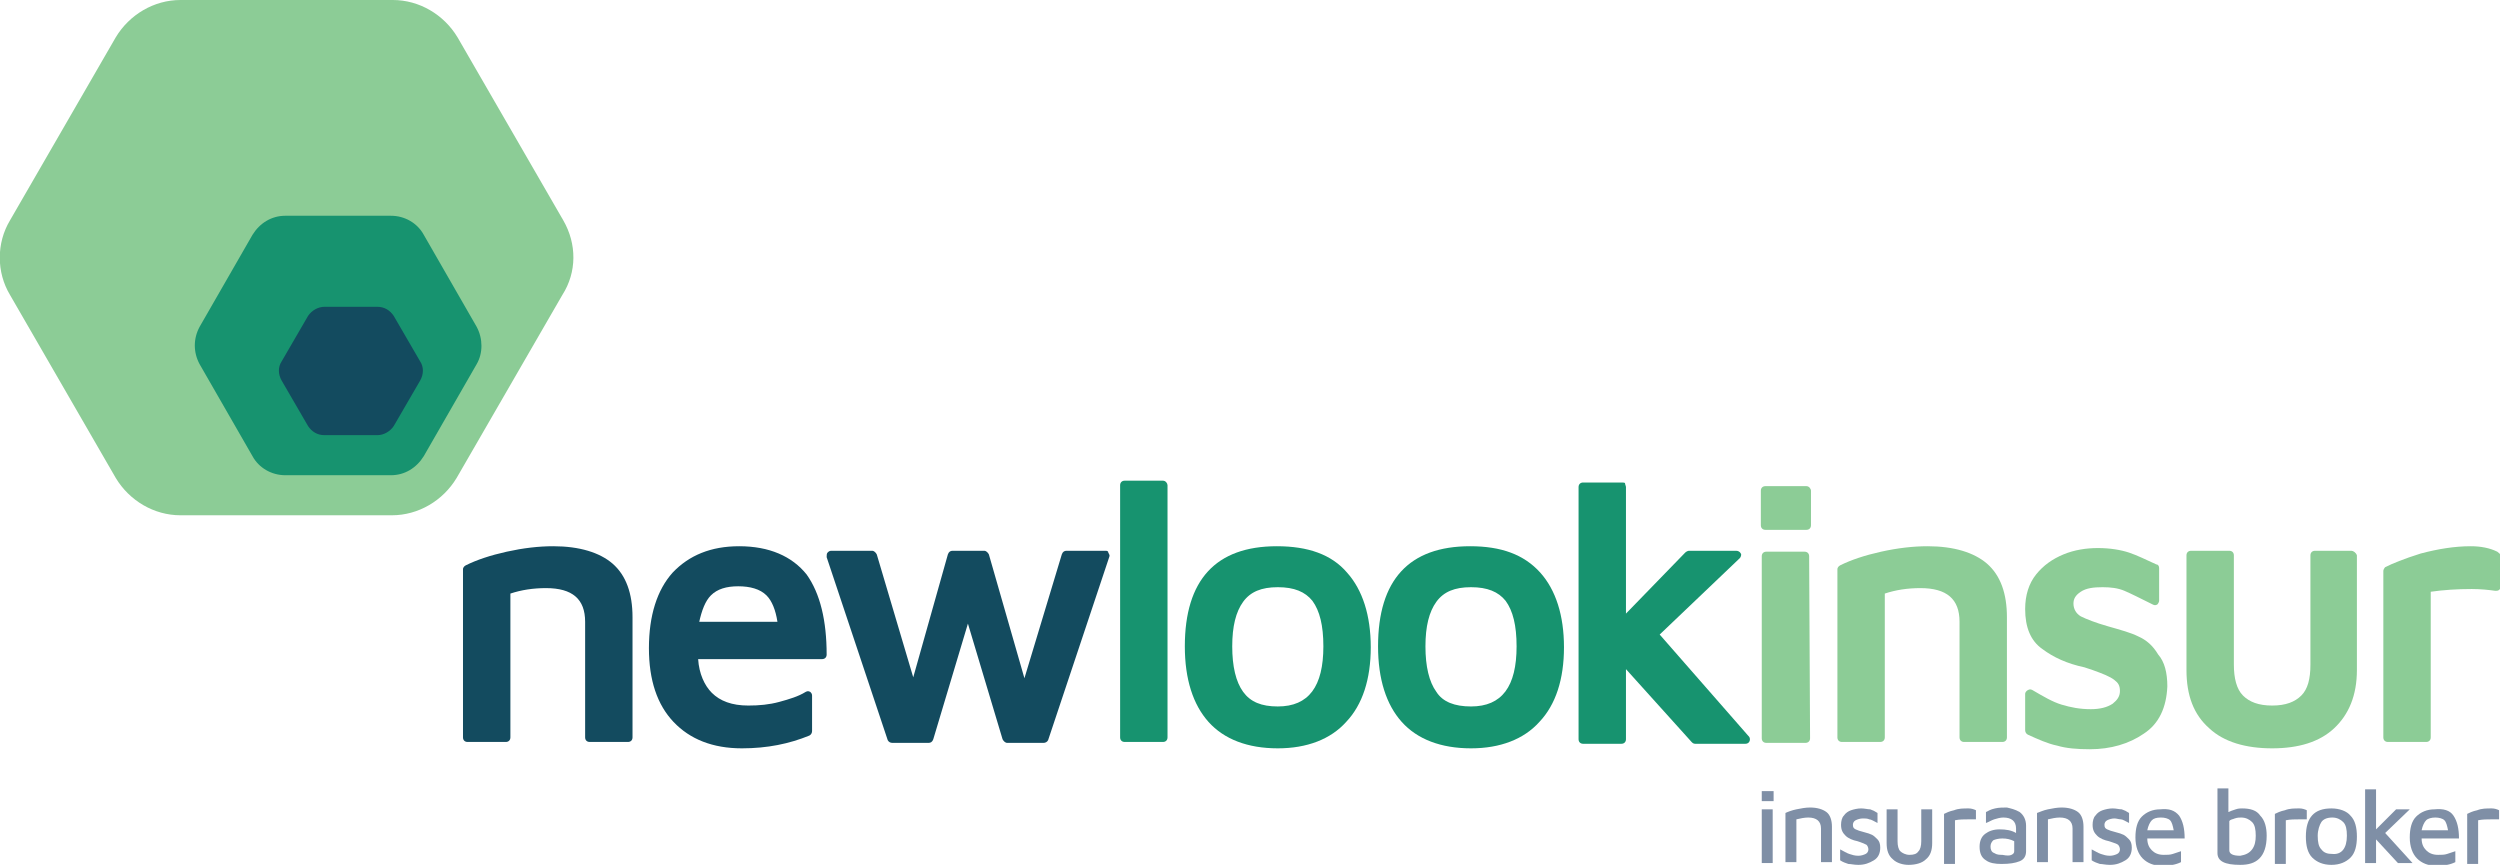 <svg width="370" height="128" viewBox="0 0 370 128" fill="none" xmlns="http://www.w3.org/2000/svg">
<g clip-path="url(#clip0)">
<path d="M260.74 118.568V117.086H262.494V118.568H260.74ZM260.74 127.731V119.781H262.359V127.731H260.74Z" fill="#7F8FA6"/>
<path d="M265.866 119.781C266.54 119.646 267.215 119.512 267.889 119.512C268.968 119.512 269.778 119.781 270.317 120.185C270.857 120.589 271.127 121.398 271.127 122.341V127.596H269.508V122.611C269.508 121.533 268.833 120.994 267.619 120.994C267.08 120.994 266.405 121.128 265.866 121.263V127.596H264.247V120.32C264.517 120.185 265.191 119.916 265.866 119.781Z" fill="#7F8FA6"/>
<path d="M273.555 127.865C273.15 127.731 272.745 127.596 272.341 127.326V125.709C272.88 125.979 273.285 126.248 273.689 126.383C274.094 126.518 274.499 126.653 275.038 126.653C275.443 126.653 275.848 126.518 276.117 126.383C276.387 126.248 276.522 125.979 276.522 125.709C276.522 125.44 276.387 125.171 276.252 125.036C275.983 124.901 275.713 124.766 275.308 124.632L274.903 124.497C274.229 124.362 273.555 124.093 273.15 123.688C272.745 123.284 272.475 122.88 272.475 122.072C272.475 121.533 272.61 120.994 272.88 120.724C273.15 120.32 273.555 120.051 273.959 119.916C274.364 119.781 274.903 119.646 275.443 119.646C275.983 119.646 276.387 119.781 276.792 119.781C277.197 119.916 277.466 120.051 277.871 120.32V121.802C277.331 121.533 276.927 121.263 276.657 121.263C276.387 121.128 275.983 121.128 275.713 121.128C275.308 121.128 274.903 121.263 274.634 121.398C274.364 121.533 274.229 121.802 274.229 122.072C274.229 122.476 274.364 122.611 274.634 122.745C274.903 122.88 275.308 123.015 275.848 123.149C276.387 123.284 276.792 123.419 277.062 123.554C277.331 123.688 277.601 123.958 277.871 124.227C278.141 124.497 278.276 124.901 278.276 125.44C278.276 126.248 278.006 126.922 277.331 127.326C276.657 127.731 275.983 128 275.038 128C274.364 128 273.959 127.865 273.555 127.865Z" fill="#7F8FA6"/>
<path d="M280.164 127.192C279.49 126.653 279.22 125.844 279.22 124.766V119.781H280.839V124.497C280.839 125.171 280.973 125.709 281.243 125.979C281.513 126.248 282.053 126.518 282.592 126.518C283.267 126.518 283.671 126.383 283.941 125.979C284.211 125.709 284.346 125.171 284.346 124.497V119.781H285.964V124.766C285.964 125.844 285.695 126.653 285.02 127.192C284.481 127.731 283.536 128 282.457 128C281.648 128 280.704 127.731 280.164 127.192Z" fill="#7F8FA6"/>
<path d="M287.718 120.455C287.988 120.32 288.527 120.051 289.202 119.916C289.876 119.646 290.55 119.646 291.36 119.646C291.764 119.646 292.169 119.781 292.439 119.916V121.263C292.169 121.263 291.764 121.263 291.36 121.263C290.685 121.263 290.011 121.263 289.336 121.398V127.865H287.718V120.455Z" fill="#7F8FA6"/>
<path d="M298.914 120.185C299.453 120.589 299.858 121.263 299.858 122.206V125.979C299.858 126.653 299.588 127.192 298.914 127.461C298.239 127.731 297.43 127.865 296.216 127.865C295.272 127.865 294.462 127.731 293.923 127.326C293.248 126.922 292.979 126.248 292.979 125.305C292.979 124.497 293.248 123.823 293.788 123.419C294.327 123.015 295.002 122.745 295.946 122.745C296.89 122.745 297.7 122.88 298.374 123.284V122.611C298.374 121.533 297.7 120.994 296.486 120.994C296.081 120.994 295.541 121.128 295.137 121.263C294.732 121.398 294.327 121.667 293.923 121.802V120.185C294.193 120.051 294.597 119.781 295.272 119.646C295.811 119.512 296.486 119.512 297.025 119.512C297.565 119.646 298.239 119.781 298.914 120.185ZM297.7 126.518C297.969 126.383 298.104 126.248 298.104 125.979V124.497C297.565 124.227 297.025 124.093 296.351 124.093C295.811 124.093 295.272 124.227 295.002 124.362C294.732 124.632 294.597 124.901 294.597 125.305C294.597 125.709 294.732 126.114 295.137 126.248C295.541 126.518 295.946 126.518 296.351 126.518C297.025 126.653 297.43 126.653 297.7 126.518Z" fill="#7F8FA6"/>
<path d="M303.095 119.781C303.77 119.646 304.444 119.512 305.118 119.512C306.198 119.512 307.007 119.781 307.546 120.185C308.086 120.589 308.356 121.398 308.356 122.341V127.596H306.737V122.611C306.737 121.533 306.063 120.994 304.849 120.994C304.309 120.994 303.635 121.128 303.095 121.263V127.596H301.477V120.32C301.881 120.185 302.421 119.916 303.095 119.781Z" fill="#7F8FA6"/>
<path d="M310.784 127.865C310.379 127.731 309.974 127.596 309.57 127.326V125.709C310.109 125.979 310.514 126.248 310.919 126.383C311.323 126.518 311.728 126.653 312.268 126.653C312.672 126.653 313.077 126.518 313.347 126.383C313.617 126.248 313.751 125.979 313.751 125.709C313.751 125.44 313.616 125.171 313.482 125.036C313.347 124.901 312.942 124.766 312.537 124.632L312.133 124.497C311.458 124.362 310.784 124.093 310.379 123.688C309.975 123.284 309.705 122.88 309.705 122.072C309.705 121.533 309.84 120.994 310.109 120.724C310.379 120.32 310.784 120.051 311.188 119.916C311.593 119.781 312.133 119.646 312.672 119.646C313.212 119.646 313.617 119.781 314.021 119.781C314.426 119.916 314.696 120.051 315.1 120.32V121.802C314.561 121.533 314.156 121.263 313.886 121.263C313.616 121.263 313.212 121.128 312.942 121.128C312.537 121.128 312.133 121.263 311.863 121.398C311.593 121.533 311.458 121.802 311.458 122.072C311.458 122.476 311.593 122.611 311.863 122.745C312.133 122.88 312.537 123.015 313.077 123.149C313.617 123.284 314.021 123.419 314.291 123.554C314.561 123.688 314.831 123.958 315.1 124.227C315.37 124.497 315.505 124.901 315.505 125.44C315.505 126.248 315.235 126.922 314.561 127.326C313.886 127.731 313.212 128 312.268 128C311.593 128 311.188 127.865 310.784 127.865Z" fill="#7F8FA6"/>
<path d="M322.519 120.724C323.059 121.533 323.328 122.611 323.328 124.093H317.798C317.798 124.901 318.068 125.44 318.472 125.844C318.877 126.248 319.417 126.518 320.226 126.518C320.766 126.518 321.17 126.518 321.575 126.383C321.98 126.248 322.384 126.114 322.789 125.979V127.596C321.98 128 321.035 128.135 319.956 128.135C318.742 128.135 317.798 127.731 317.124 127.057C316.449 126.383 316.044 125.305 316.044 123.958C316.044 122.611 316.314 121.533 316.989 120.859C317.663 120.185 318.607 119.781 319.686 119.781C321.035 119.646 321.845 119.916 322.519 120.724ZM318.472 121.398C318.203 121.667 317.933 122.206 317.798 122.88H321.71C321.575 122.206 321.44 121.667 321.17 121.398C320.9 121.128 320.361 120.994 319.821 120.994C319.147 120.994 318.742 121.128 318.472 121.398Z" fill="#7F8FA6"/>
<path d="M334.524 120.724C335.199 121.398 335.468 122.476 335.468 123.688C335.468 125.305 335.064 126.383 334.389 127.057C333.715 127.731 332.771 128 331.557 128C329.264 128 328.184 127.461 328.184 126.248V116.682H329.803V120.185C330.073 120.051 330.478 119.916 330.882 119.781C331.287 119.646 331.557 119.646 331.826 119.646C333.04 119.646 333.985 119.916 334.524 120.724ZM333.31 125.709C333.715 125.171 333.85 124.497 333.85 123.688C333.85 122.745 333.715 122.072 333.31 121.667C332.906 121.263 332.366 120.994 331.692 120.994C331.422 120.994 331.152 120.994 330.747 121.128C330.478 121.263 330.073 121.263 329.938 121.533V125.844C329.938 126.383 330.478 126.653 331.557 126.653C332.366 126.518 332.906 126.248 333.31 125.709Z" fill="#7F8FA6"/>
<path d="M336.682 120.455C336.952 120.32 337.492 120.051 338.166 119.916C338.841 119.646 339.515 119.646 340.324 119.646C340.729 119.646 341.134 119.781 341.404 119.916V121.263C341.134 121.263 340.729 121.263 340.324 121.263C339.65 121.263 338.976 121.263 338.301 121.398V127.865H336.682V120.455Z" fill="#7F8FA6"/>
<path d="M342.213 126.922C341.538 126.248 341.269 125.171 341.269 123.823C341.269 120.994 342.483 119.646 345.046 119.646C346.26 119.646 347.339 120.051 347.878 120.724C348.553 121.398 348.822 122.476 348.822 123.823C348.822 125.171 348.553 126.248 347.878 126.922C347.204 127.596 346.26 128 345.046 128C343.832 128 342.887 127.596 342.213 126.922ZM347.339 123.688C347.339 122.745 347.204 122.072 346.799 121.667C346.394 121.263 345.855 120.994 345.18 120.994C344.371 120.994 343.832 121.263 343.562 121.667C343.292 122.072 343.022 122.88 343.022 123.688C343.022 124.632 343.157 125.305 343.562 125.709C343.966 126.248 344.506 126.383 345.18 126.383C346.529 126.518 347.339 125.575 347.339 123.688Z" fill="#7F8FA6"/>
<path d="M357.051 127.731H354.892L351.655 124.227V127.731H350.036V116.817H351.655V122.745L354.623 119.781H356.646L353.004 123.284L357.051 127.731Z" fill="#7F8FA6"/>
<path d="M363.121 120.724C363.66 121.533 363.93 122.611 363.93 124.093H358.4C358.4 124.901 358.669 125.44 359.074 125.844C359.479 126.248 360.018 126.518 360.828 126.518C361.367 126.518 361.772 126.518 362.176 126.383C362.581 126.248 362.986 126.114 363.39 125.979V127.596C362.581 128 361.637 128.135 360.558 128.135C359.344 128.135 358.4 127.731 357.725 127.057C357.051 126.383 356.646 125.305 356.646 123.958C356.646 122.611 356.916 121.533 357.59 120.859C358.265 120.185 359.209 119.781 360.288 119.781C361.637 119.646 362.581 119.916 363.121 120.724ZM359.074 121.398C358.804 121.667 358.534 122.206 358.4 122.88H362.311C362.176 122.206 362.042 121.667 361.772 121.398C361.502 121.128 360.962 120.994 360.423 120.994C359.883 120.994 359.344 121.128 359.074 121.398Z" fill="#7F8FA6"/>
<path d="M365.144 120.455C365.414 120.32 365.953 120.051 366.628 119.916C367.302 119.646 367.977 119.646 368.786 119.646C369.191 119.646 369.595 119.781 369.865 119.916V121.263C369.595 121.263 369.191 121.263 368.786 121.263C368.112 121.263 367.437 121.263 366.763 121.398V127.865H365.144V120.455Z" fill="#7F8FA6"/>
<path d="M267.35 71.95H261.28C260.875 71.95 260.605 72.219 260.605 72.623V77.743C260.605 78.147 260.875 78.417 261.28 78.417H267.35C267.754 78.417 268.024 78.147 268.024 77.743V72.623C268.024 72.354 267.754 71.95 267.35 71.95Z" fill="#8CCC96"/>
<path d="M81.877 80.842C79.719 80.842 77.426 81.112 74.998 81.65C72.57 82.189 70.547 82.863 68.928 83.672C68.658 83.806 68.523 84.076 68.523 84.21V109.137C68.523 109.541 68.793 109.811 69.198 109.811H74.863C75.268 109.811 75.538 109.541 75.538 109.137V87.848C77.156 87.309 78.91 87.04 80.798 87.04C84.71 87.04 86.599 88.657 86.599 92.025V109.137C86.599 109.541 86.868 109.811 87.273 109.811H92.938C93.343 109.811 93.613 109.541 93.613 109.137V91.352C93.613 87.848 92.669 85.154 90.645 83.402C88.757 81.785 85.789 80.842 81.877 80.842Z" fill="#134B5F"/>
<path d="M109.395 80.842C105.213 80.842 101.976 82.189 99.548 84.749C97.255 87.309 96.041 91.082 96.041 95.933C96.041 100.648 97.255 104.286 99.683 106.846C102.111 109.406 105.483 110.754 109.799 110.754C113.576 110.754 116.814 110.08 119.781 108.867C120.051 108.733 120.186 108.463 120.186 108.194V102.939C120.186 102.669 120.051 102.535 119.916 102.4C119.646 102.265 119.511 102.265 119.242 102.4C118.163 103.074 116.814 103.478 115.33 103.882C113.846 104.286 112.362 104.421 110.744 104.421C108.316 104.421 106.562 103.747 105.348 102.535C104.269 101.457 103.46 99.705 103.325 97.549H121.67C122.074 97.549 122.344 97.28 122.344 96.876C122.344 91.891 121.4 87.848 119.377 85.019C117.218 82.324 113.846 80.842 109.395 80.842ZM103.46 92.16C103.864 90.274 104.404 88.926 105.213 88.118C106.157 87.175 107.506 86.77 109.26 86.77C111.013 86.77 112.497 87.175 113.441 88.118C114.251 88.926 114.79 90.274 115.06 92.025H103.46V92.16Z" fill="#134B5F"/>
<path d="M163.62 81.516H157.82C157.55 81.516 157.28 81.65 157.145 82.055L151.615 100.379L146.354 82.055C146.219 81.785 145.95 81.516 145.68 81.516H140.959C140.689 81.516 140.419 81.65 140.284 82.055L135.159 100.244L129.763 82.055C129.628 81.785 129.358 81.516 129.089 81.516H123.019C122.749 81.516 122.614 81.65 122.479 81.785C122.344 81.92 122.344 82.189 122.344 82.459L131.382 109.541C131.517 109.811 131.786 109.945 132.056 109.945H137.452C137.721 109.945 137.991 109.811 138.126 109.406L143.252 92.295L148.378 109.406C148.513 109.676 148.782 109.945 149.052 109.945H154.448C154.717 109.945 154.987 109.811 155.122 109.541L164.16 82.459C164.295 82.189 164.16 82.055 164.025 81.785C164.025 81.516 163.755 81.516 163.62 81.516Z" fill="#134B5F"/>
<path d="M172.118 71.141H166.453C166.048 71.141 165.778 71.41 165.778 71.815V109.137C165.778 109.541 166.048 109.811 166.453 109.811H172.118C172.523 109.811 172.793 109.541 172.793 109.137V71.815C172.793 71.545 172.523 71.141 172.118 71.141Z" fill="#17936F"/>
<path d="M188.979 80.842C179.942 80.842 175.355 85.827 175.355 95.663C175.355 100.514 176.569 104.286 178.863 106.846C181.156 109.406 184.663 110.754 189.114 110.754C193.431 110.754 196.938 109.406 199.231 106.846C201.659 104.286 202.873 100.514 202.873 95.798C202.873 91.082 201.659 87.309 199.366 84.749C197.073 82.055 193.565 80.842 188.979 80.842ZM183.988 102.4C182.909 100.918 182.37 98.627 182.37 95.663C182.37 92.699 182.909 90.543 183.988 89.061C185.067 87.579 186.686 86.905 189.114 86.905C191.542 86.905 193.161 87.579 194.24 88.926C195.319 90.408 195.859 92.564 195.859 95.663C195.859 101.592 193.7 104.556 189.114 104.556C186.686 104.556 185.067 103.882 183.988 102.4Z" fill="#17936F"/>
<path d="M217.576 80.842C208.538 80.842 203.952 85.827 203.952 95.663C203.952 100.514 205.166 104.286 207.459 106.846C209.752 109.406 213.259 110.754 217.711 110.754C222.027 110.754 225.534 109.406 227.827 106.846C230.255 104.286 231.469 100.514 231.469 95.798C231.469 91.082 230.255 87.309 227.962 84.749C225.534 82.055 222.162 80.842 217.576 80.842ZM212.585 102.4C211.506 100.918 210.966 98.627 210.966 95.663C210.966 92.699 211.506 90.543 212.585 89.061C213.664 87.579 215.283 86.905 217.711 86.905C220.139 86.905 221.757 87.579 222.836 88.926C223.915 90.408 224.455 92.564 224.455 95.663C224.455 101.592 222.297 104.556 217.711 104.556C215.283 104.556 213.529 103.882 212.585 102.4Z" fill="#17936F"/>
<path d="M245.633 93.912L257.503 82.594C257.638 82.459 257.773 82.055 257.638 81.92C257.503 81.65 257.233 81.516 256.963 81.516H249.949C249.814 81.516 249.544 81.65 249.409 81.785L240.642 90.813V72.084C240.642 71.95 240.507 71.68 240.507 71.545C240.507 71.41 240.237 71.41 239.967 71.41H234.302C233.897 71.41 233.627 71.68 233.627 72.084V109.406C233.627 109.811 233.897 110.08 234.302 110.08H239.967C240.372 110.08 240.642 109.811 240.642 109.406V99.032L250.354 109.811C250.489 109.945 250.623 110.08 250.893 110.08H258.312C258.717 110.08 258.987 109.811 258.987 109.406C258.987 109.137 258.852 109.002 258.717 108.867L245.633 93.912Z" fill="#17936F"/>
<path d="M267.754 82.324C267.754 81.92 267.485 81.65 267.08 81.65H261.415C261.01 81.65 260.74 81.92 260.74 82.324V109.272C260.74 109.676 261.01 109.945 261.415 109.945H267.215C267.619 109.945 267.889 109.676 267.889 109.272V109.137L267.754 82.324Z" fill="#8CCC96"/>
<path d="M285.29 80.842C283.132 80.842 280.838 81.112 278.41 81.65C275.982 82.189 273.959 82.863 272.341 83.672C272.071 83.806 271.936 84.076 271.936 84.21V109.137C271.936 109.541 272.206 109.811 272.61 109.811H278.276C278.68 109.811 278.95 109.541 278.95 109.137V87.848C280.569 87.309 282.322 87.04 284.211 87.04C288.122 87.04 290.011 88.657 290.011 92.025V109.137C290.011 109.541 290.281 109.811 290.685 109.811H296.351C296.755 109.811 297.025 109.541 297.025 109.137V91.352C297.025 87.848 296.081 85.154 294.058 83.402C292.169 81.785 289.202 80.842 285.29 80.842Z" fill="#8CCC96"/>
<path d="M316.449 94.181C315.37 93.642 313.886 93.238 311.998 92.699C310.109 92.16 308.76 91.621 307.951 91.217C307.277 90.813 306.872 90.139 306.872 89.331C306.872 88.657 307.142 88.118 307.951 87.579C308.76 87.04 309.84 86.905 311.188 86.905C312.402 86.905 313.482 87.04 314.426 87.444C315.37 87.848 316.719 88.522 318.607 89.465C318.877 89.6 319.012 89.6 319.282 89.465C319.417 89.331 319.552 89.061 319.552 88.926V84.076C319.552 83.806 319.417 83.537 319.147 83.537C317.663 82.863 316.314 82.189 315.1 81.785C313.886 81.381 312.268 81.112 310.514 81.112C308.76 81.112 307.007 81.381 305.388 82.055C303.77 82.728 302.421 83.672 301.342 85.019C300.262 86.366 299.723 88.118 299.723 90.139C299.723 92.834 300.532 94.855 302.286 96.067C303.904 97.28 305.928 98.223 308.491 98.762L309.705 99.166C311.188 99.705 312.268 100.109 312.942 100.648C313.482 101.053 313.751 101.457 313.751 102.265C313.751 103.074 313.347 103.613 312.672 104.152C311.863 104.691 310.784 104.96 309.435 104.96C307.816 104.96 306.467 104.691 305.118 104.286C303.77 103.882 302.421 103.074 300.802 102.131C300.532 101.996 300.397 101.996 300.128 102.131C299.858 102.265 299.723 102.535 299.723 102.669V108.059C299.723 108.328 299.858 108.598 300.128 108.733C301.611 109.406 303.095 110.08 304.444 110.349C305.793 110.754 307.412 110.888 309.3 110.888C312.402 110.888 315.1 110.08 317.258 108.598C319.552 107.116 320.631 104.691 320.766 101.592C320.766 99.57 320.361 97.954 319.417 96.876C318.607 95.528 317.663 94.72 316.449 94.181Z" fill="#8CCC96"/>
<path d="M348.013 81.516H342.618C342.213 81.516 341.943 81.785 341.943 82.189V98.358C341.943 100.514 341.538 101.996 340.594 102.939C339.65 103.882 338.301 104.421 336.278 104.421C334.254 104.421 332.906 103.882 331.961 102.939C331.017 101.996 330.612 100.379 330.612 98.358V82.189C330.612 81.785 330.343 81.516 329.938 81.516H324.273C323.868 81.516 323.598 81.785 323.598 82.189V99.166C323.598 102.939 324.677 105.768 326.97 107.789C329.129 109.811 332.366 110.754 336.278 110.754C340.19 110.754 343.292 109.811 345.45 107.789C347.608 105.768 348.822 102.939 348.822 99.166V82.189C348.688 81.785 348.283 81.516 348.013 81.516Z" fill="#8CCC96"/>
<path d="M369.595 81.65C368.516 81.112 367.167 80.842 365.684 80.842C363.256 80.842 360.828 81.246 358.265 81.92C355.702 82.728 354.083 83.402 353.004 83.941C352.869 84.076 352.734 84.345 352.734 84.48V109.137C352.734 109.541 353.004 109.811 353.409 109.811H359.074C359.479 109.811 359.748 109.541 359.748 109.137V87.579C361.637 87.309 363.66 87.175 365.818 87.175C367.167 87.175 368.381 87.309 369.326 87.444C369.46 87.444 369.73 87.444 369.865 87.309C370 87.175 370.135 87.04 370.135 86.77V82.189C370 81.92 369.73 81.785 369.595 81.65Z" fill="#8CCC96"/>
<path d="M83.362 32.606L67.715 5.524C65.691 2.156 62.049 0 58.138 0H26.709C22.797 0 19.155 2.156 17.131 5.524L1.484 32.606C-0.539 35.975 -0.539 40.286 1.484 43.655L17.131 70.737C19.155 74.105 22.797 76.261 26.709 76.261H58.003C61.914 76.261 65.556 74.105 67.58 70.737L83.227 43.655C85.385 40.286 85.385 36.109 83.362 32.606Z" fill="#8CCC96"/>
<path d="M70.547 48.37L62.723 34.762C61.779 33.011 59.891 31.933 57.867 31.933H42.22C40.197 31.933 38.443 33.011 37.364 34.762L29.541 48.37C28.596 50.122 28.596 52.143 29.541 53.895L37.364 67.503C38.308 69.255 40.197 70.333 42.22 70.333H57.867C59.891 70.333 61.644 69.255 62.723 67.503L70.547 53.895C71.491 52.278 71.491 50.122 70.547 48.37Z" fill="#17936F"/>
<path d="M62.184 53.49L58.272 46.754C57.732 45.945 56.923 45.406 55.844 45.406H48.02C47.076 45.406 46.132 45.945 45.592 46.754L41.681 53.49C41.141 54.299 41.141 55.377 41.681 56.32L45.592 63.057C46.132 63.865 46.941 64.404 48.02 64.404H55.844C56.788 64.404 57.732 63.865 58.272 63.057L62.184 56.32C62.723 55.377 62.723 54.299 62.184 53.49Z" fill="#134B5F"/>
</g>
<defs>
<clipPath id="clip0">
<rect width="370" height="128" fill="white"/>
</clipPath>
</defs>
</svg>
